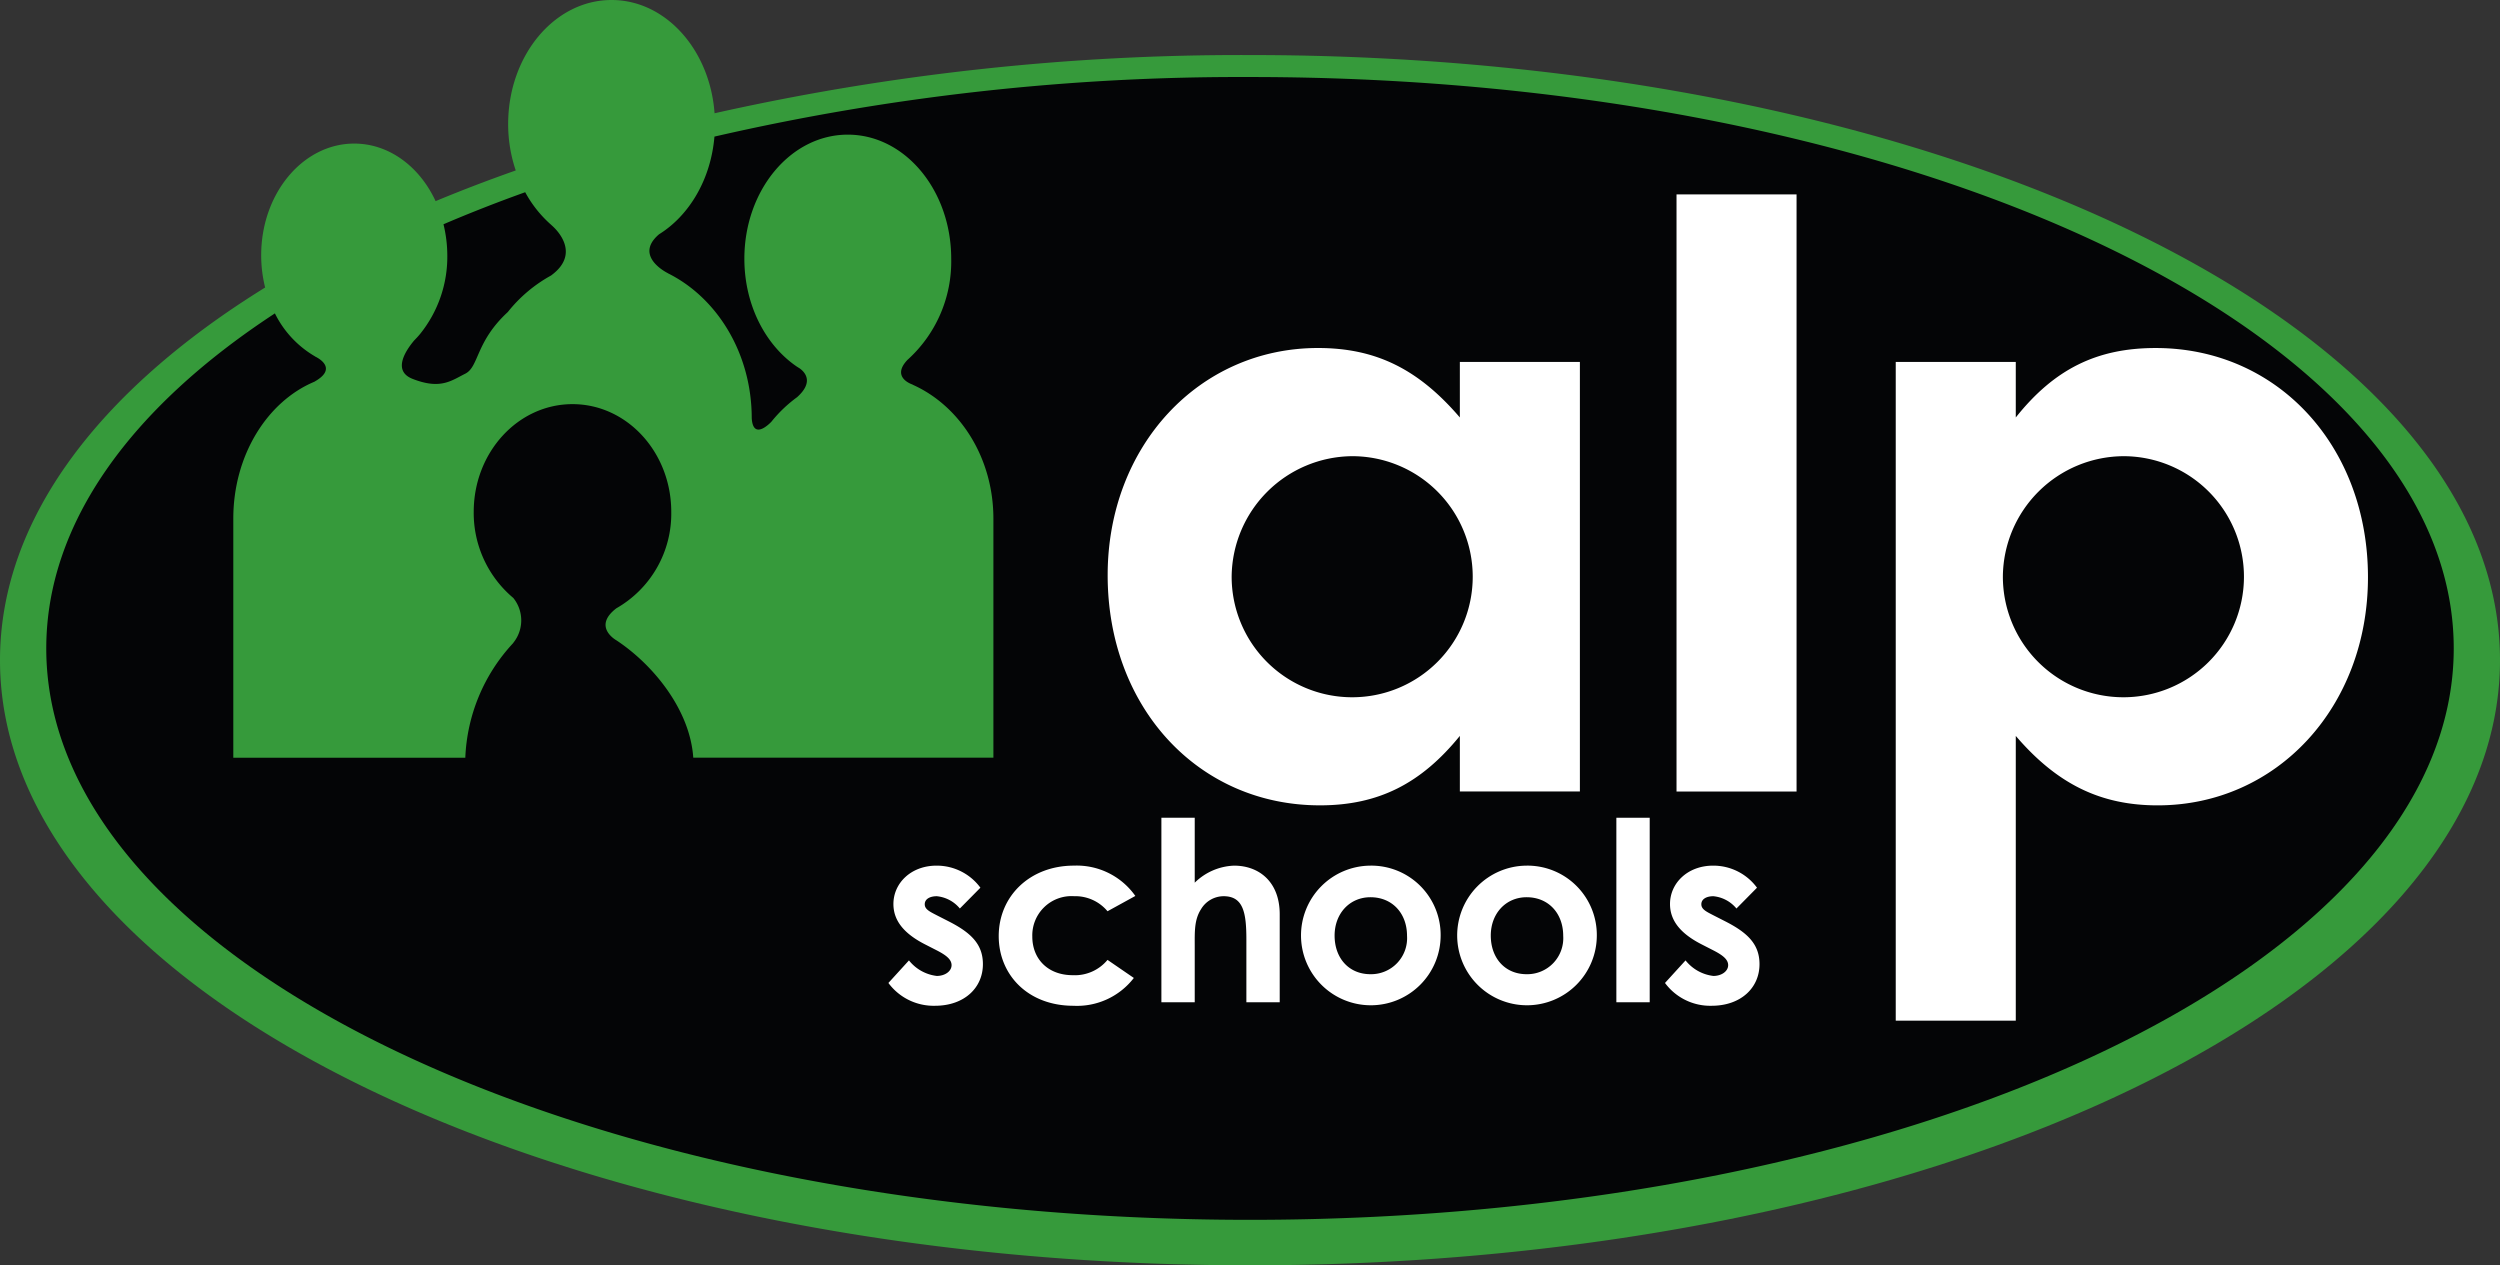 <?xml version="1.0" encoding="UTF-8"?> <svg xmlns="http://www.w3.org/2000/svg" width="369" height="186.759" viewBox="0 0 369 186.759"><rect x="0" y="0" width="369" height="186.759" fill="#333333" stroke="none"/><g transform="translate(15153 4232.379)"><g transform="translate(-15573.945 -4753.545)"><path d="M605.448,529.292a355.26,355.26,0,0,0-79.034,8.592c-.677-9.366-7.217-16.718-15.2-16.718-8.43,0-15.265,8.2-15.265,18.319a21.353,21.353,0,0,0,1.119,6.84q-6.106,2.149-11.828,4.528c-2.344-5.064-6.841-8.494-12.01-8.494-7.584,0-13.733,7.378-13.733,16.48a19.5,19.5,0,0,0,.584,4.763c-24.518,15.163-39.136,34.257-39.136,55.006,0,49.328,82.6,89.317,184.5,89.317s184.5-39.989,184.5-89.317S707.345,529.292,605.448,529.292Z" fill="#369a3b"></path><path d="M486.967,558.839a18.161,18.161,0,0,1-4.017,11.623h0l-.007.007c-.281.337-.574.655-.878.961-1.285,1.536-3.211,4.486-.223,5.658,4.121,1.617,5.714.263,7.766-.76s1.511-4.7,6.289-9.106h0a21.2,21.2,0,0,1,6.4-5.4c.019-.014.032-.029.051-.042,4.75-3.532,0-7.375,0-7.375v-.01a17.472,17.472,0,0,1-3.885-4.858q-6.248,2.242-12.059,4.73A19.571,19.571,0,0,1,486.967,558.839Z" fill="#040506"></path><path d="M605.448,532.535a346.481,346.481,0,0,0-79.051,8.793c-.527,6.3-3.713,11.658-8.2,14.434-.01.009-.016.019-.026.028-3.739,3.237,1.356,5.7,1.356,5.7l-.008.007c7.287,3.618,12.382,11.835,12.382,21.408.223,3.439,2.913.493,2.913.493h0a19.826,19.826,0,0,1,3.8-3.622l.012-.014c2.493-2.247,1.092-3.691.36-4.217-.106-.066-.212-.132-.317-.2l-.043-.023h0c-4.658-3.133-7.812-9.1-7.812-15.963,0-10.118,6.834-18.319,15.265-18.319s15.266,8.2,15.266,18.319a19.533,19.533,0,0,1-6.459,14.927h0c-2.5,2.635.766,3.644.766,3.644l-.013.013c6.983,3.112,11.932,10.778,11.932,19.777V633h-44.3c-.477-7.123-5.978-13.781-11.348-17.325h0s-3.592-1.981,0-4.727h0a16.072,16.072,0,0,0,8.1-14.231c0-8.783-6.526-15.9-14.578-15.9s-14.579,7.118-14.579,15.9a16.371,16.371,0,0,0,5.845,12.709,5.268,5.268,0,0,1,0,6.617c-.017.022-.027.044-.043.066a26.324,26.324,0,0,0-7.043,16.894H455.381V597.716c0-9.359,5.011-17.3,11.982-20.212.024-.014.043-.032.067-.046,2.8-1.6,1.3-2.912.455-3.434-.081-.042-.158-.1-.24-.14-.127-.067-.215-.108-.215-.108v-.014a15.048,15.048,0,0,1-5.91-6.34c-21.222,13.894-33.746,30.977-33.746,49.451,0,46.579,79.547,84.339,177.671,84.339s177.671-37.759,177.671-84.339S703.573,532.535,605.448,532.535Z" fill="#040506"></path><path d="M654.137,574.585v63.4H636.419v-8.2c-5.711,7.028-12.006,10.25-20.647,10.25-18.011,0-31.336-14.5-31.336-33.971,0-19.036,13.472-33.533,31.044-33.533,8.493,0,14.789,3.076,20.939,10.251v-8.2Zm-51.4,31.629A17.791,17.791,0,1,0,620.455,588.5,17.935,17.935,0,0,0,602.737,606.214Z" fill="#fff"></path><path d="M686.118,637.992H668.4V549.864h17.717Z" fill="#fff"></path><path d="M700.756,671.815v-97.23h17.718v8.2c5.711-7.175,12.007-10.251,20.647-10.251,18.011,0,31.336,14.5,31.336,33.826,0,19.182-13.472,33.678-31.044,33.678-8.347,0-14.789-3.075-20.939-10.25v42.025Zm15.814-65.6A17.791,17.791,0,1,0,734.434,588.5,17.905,17.905,0,0,0,716.57,606.215Z" fill="#fff"></path><g style="isolation:isolate"><g style="isolation:isolate"><path d="M557.549,660.59c-3.145-1.591-4.736-3.515-4.736-5.994,0-3.071,2.59-5.661,6.364-5.661a7.992,7.992,0,0,1,6.476,3.256l-3.034,3.071a5.043,5.043,0,0,0-3.405-1.814c-1,0-1.776.408-1.776,1.185,0,.74.7,1.073,1.776,1.628l1.814.925c3.256,1.665,4.995,3.367,4.995,6.291,0,3.514-2.775,6.141-7.067,6.141a8.3,8.3,0,0,1-6.883-3.367l3.034-3.33a6.166,6.166,0,0,0,4.107,2.294c1.221,0,2.183-.7,2.183-1.591,0-.85-.814-1.479-2.183-2.183Z" fill="#fff"></path><path d="M588.3,665.512a10.587,10.587,0,0,1-8.917,4.106c-6.7,0-11.027-4.551-11.027-10.286,0-5.884,4.589-10.4,11.1-10.4a10.589,10.589,0,0,1,9.066,4.476l-4.107,2.258a6.19,6.19,0,0,0-4.922-2.221,5.791,5.791,0,0,0-6.179,5.958c0,3.33,2.331,5.7,5.957,5.7a6.251,6.251,0,0,0,5.144-2.258Z" fill="#fff"></path><path d="M592.366,641.866h4.921v9.584a8.717,8.717,0,0,1,5.809-2.515c3.7,0,6.735,2.4,6.735,7.177V669.1H604.91v-9.288c0-4-.482-6.365-3.368-6.365a3.894,3.894,0,0,0-3.33,1.925c-1,1.554-.925,3.33-.925,5.365V669.1h-4.921Z" fill="#fff"></path><path d="M633.584,659.258a10.305,10.305,0,1,1-10.434-10.323A10.236,10.236,0,0,1,633.584,659.258Zm-15.652,0c0,3.33,2.109,5.7,5.291,5.7a5.318,5.318,0,0,0,5.4-5.661c0-3.33-2.182-5.7-5.4-5.7C620.152,653.6,617.932,656,617.932,659.258Z" fill="#fff"></path><path d="M656.635,659.258A10.305,10.305,0,1,1,646.2,648.935,10.235,10.235,0,0,1,656.635,659.258Zm-15.651,0c0,3.33,2.108,5.7,5.291,5.7a5.318,5.318,0,0,0,5.4-5.661c0-3.33-2.183-5.7-5.4-5.7C643.2,653.6,640.984,656,640.984,659.258Z" fill="#fff"></path><path d="M659.52,641.866h4.921V669.1H659.52Z" fill="#fff"></path><path d="M672.174,660.59c-3.145-1.591-4.736-3.515-4.736-5.994,0-3.071,2.59-5.661,6.364-5.661a7.992,7.992,0,0,1,6.476,3.256l-3.034,3.071a5.043,5.043,0,0,0-3.405-1.814c-1,0-1.776.408-1.776,1.185,0,.74.7,1.073,1.776,1.628l1.814.925c3.256,1.665,4.995,3.367,4.995,6.291,0,3.514-2.775,6.141-7.067,6.141a8.3,8.3,0,0,1-6.883-3.367l3.034-3.33a6.166,6.166,0,0,0,4.107,2.294c1.221,0,2.183-.7,2.183-1.591,0-.85-.814-1.479-2.183-2.183Z" fill="#fff"></path></g></g></g></g></svg> 